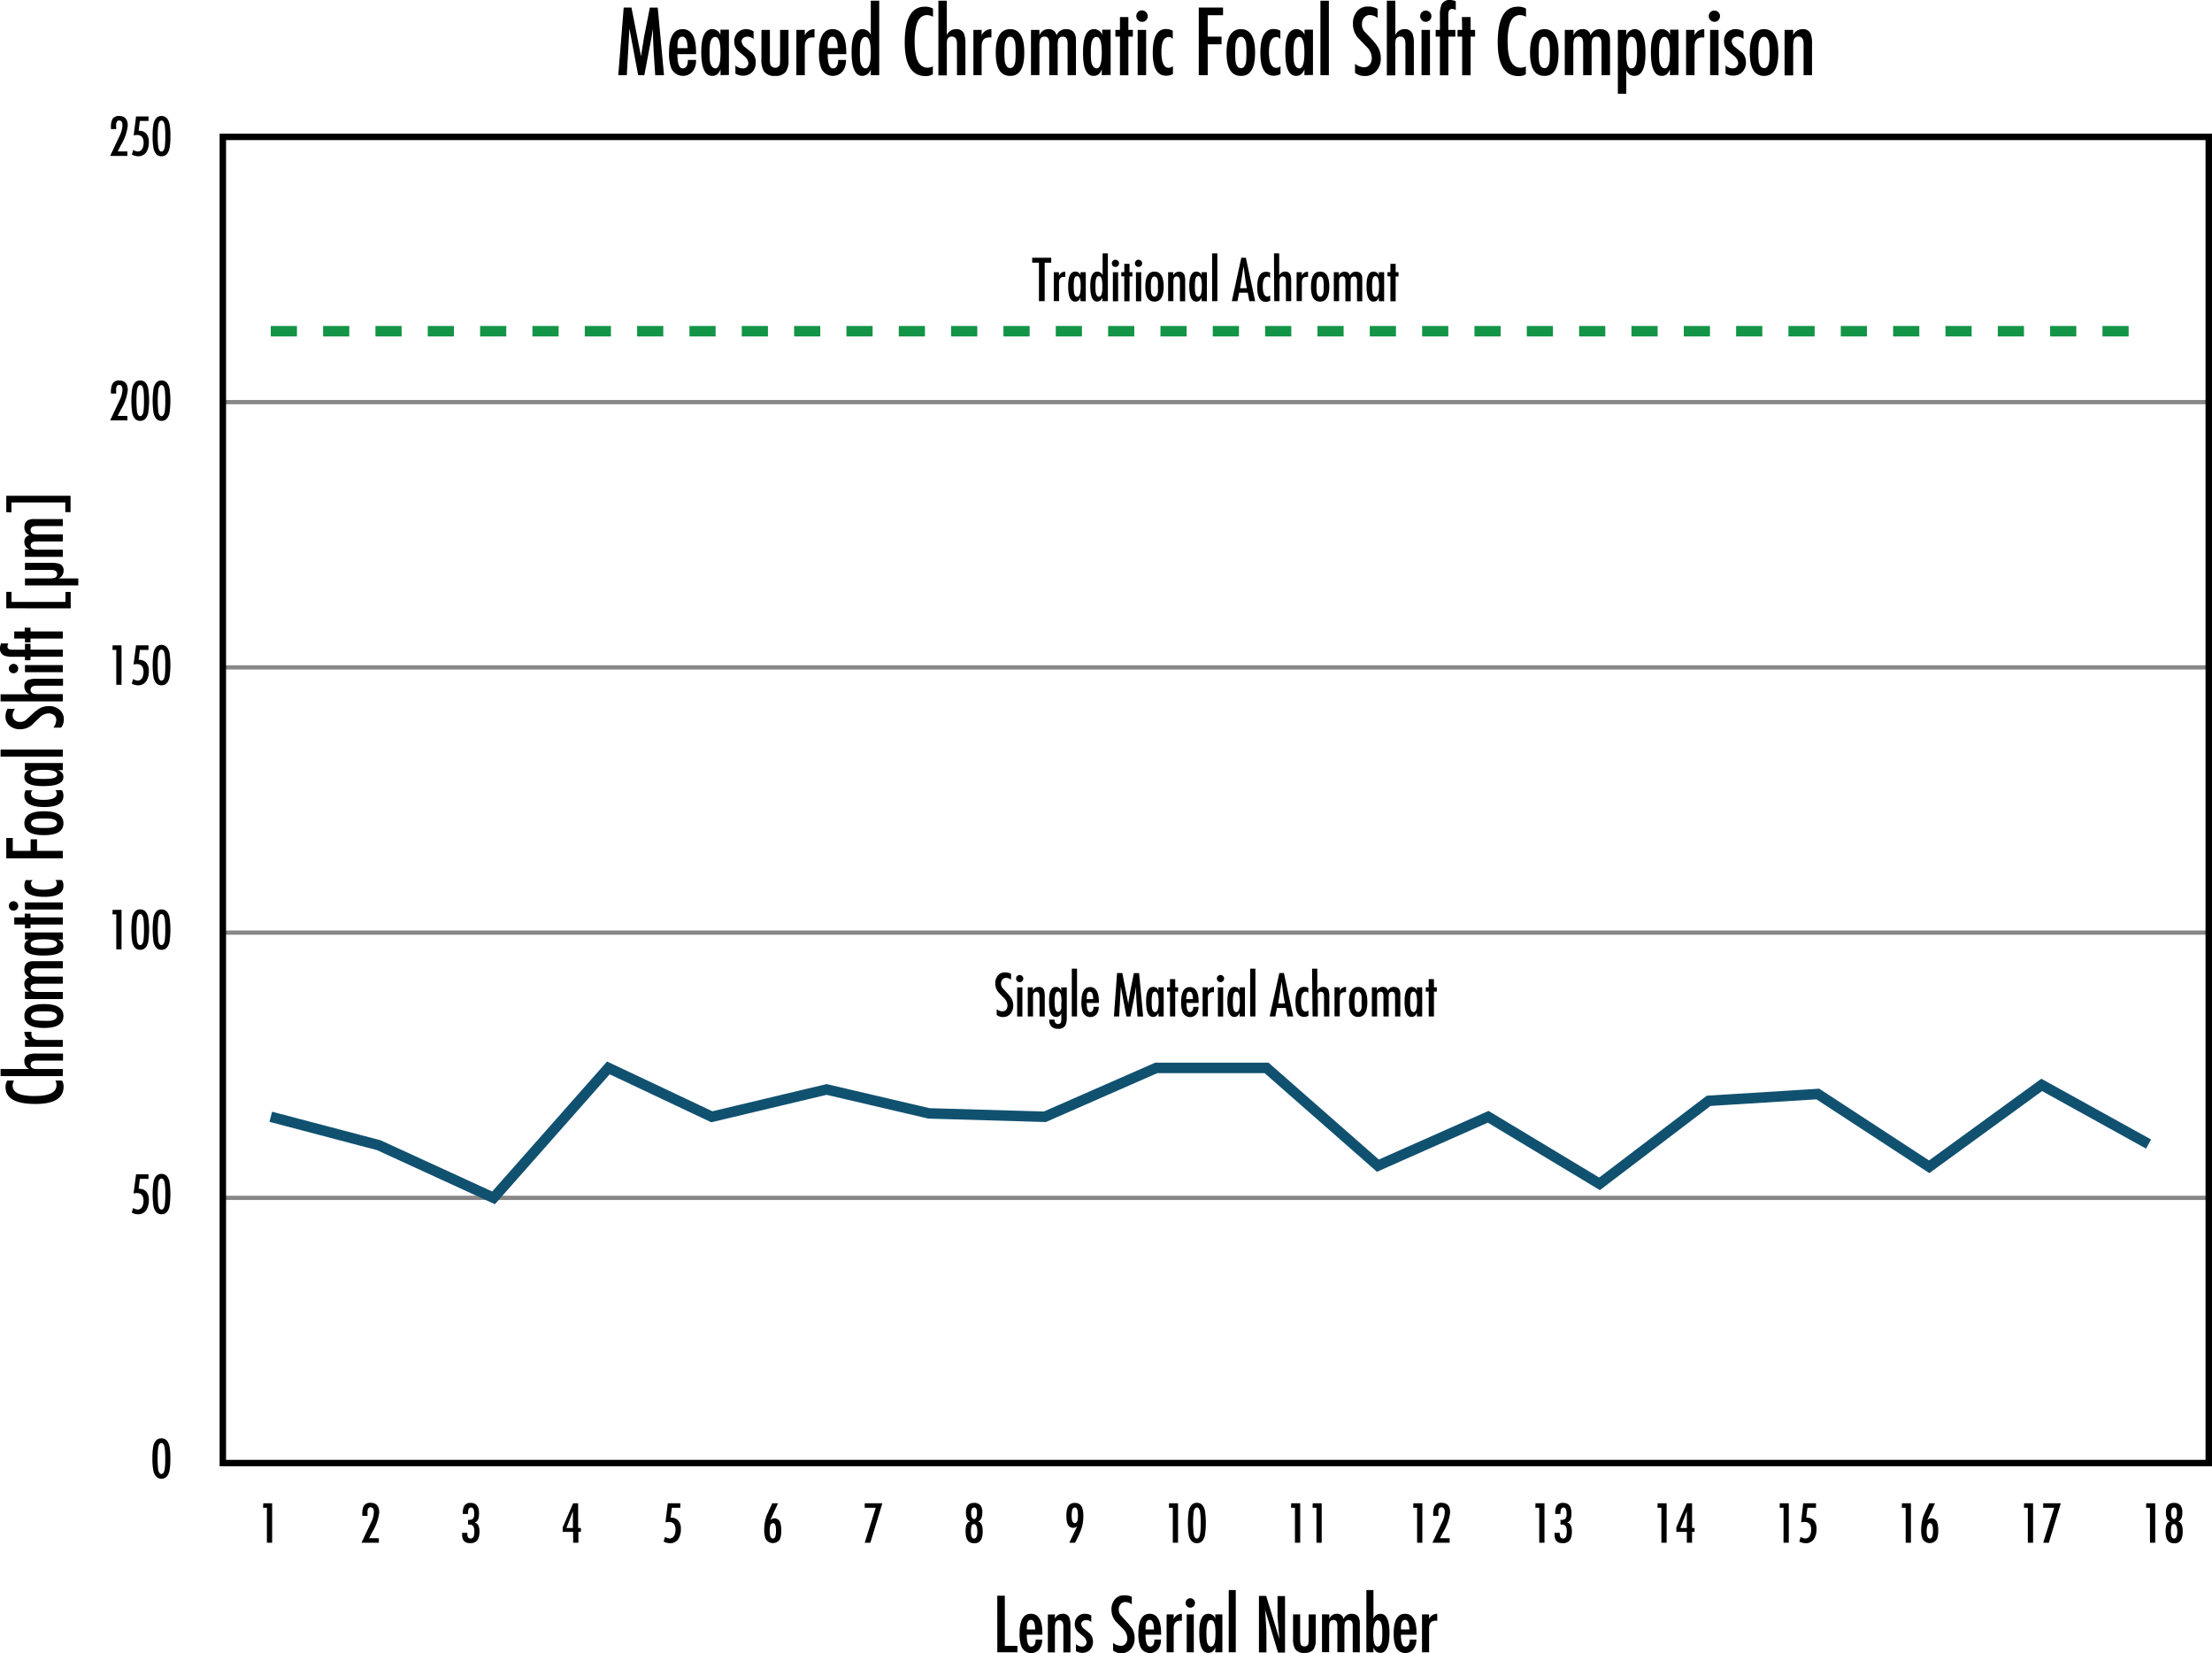 <svg xmlns="http://www.w3.org/2000/svg" viewBox="0 0 422.67 315.82"><defs><style>.cls-1,.cls-2,.cls-3,.cls-4{fill:none;stroke-miterlimit:10;}.cls-1{stroke:#878787;stroke-width:0.81px;}.cls-2{stroke:#115170;}.cls-2,.cls-3{stroke-width:2px;}.cls-3{stroke:#139446;stroke-dasharray:5;}.cls-4{stroke:#000;stroke-width:1.23px;}</style></defs><g id="Layer_2" data-name="Layer 2"><g id="Layer_1-2" data-name="Layer 1"><path d="M190.56,304.88H192v9.57h2.41v1.23h-3.84Z"/><path d="M199.2,312.33h-3c0,1.51.28,2.26.84,2.26s.85-.45.85-1.34h1.24a3,3,0,0,1-.48,1.77,2,2,0,0,1-3.49-.49,6.88,6.88,0,0,1-.34-2.42q0-3.78,2.16-3.78c1.47,0,2.2,1.26,2.2,3.78Zm-3-1h1.6c0-1.22-.27-1.84-.82-1.84-.36,0-.6.24-.71.71A5.61,5.61,0,0,0,196.22,311.37Z"/><path d="M201.57,308.45v.83a1.59,1.59,0,0,1,1.48-.95,1.26,1.26,0,0,1,1.29.77,4.72,4.72,0,0,1,.2,1.61v5h-1.35v-5c0-.76-.26-1.15-.8-1.15a.72.72,0,0,0-.74.59,4.5,4.5,0,0,0-.08,1.05v4.51h-1.34v-7.23Z"/><path d="M208.52,308.65v1.27a1.43,1.43,0,0,0-1-.39,1,1,0,0,0-.64.21.67.67,0,0,0-.28.57,1.32,1.32,0,0,0,.61.94c.64.52,1,.81,1.07.88a2.34,2.34,0,0,1,0,3.07,2,2,0,0,1-1.52.59,2.23,2.23,0,0,1-1.17-.34v-1.32a1.77,1.77,0,0,0,1.11.46.81.81,0,0,0,.91-.92,1.67,1.67,0,0,0-.65-1.06l-1-.83a2.06,2.06,0,0,1-.59-1.47,2,2,0,0,1,.54-1.42,1.86,1.86,0,0,1,1.4-.56A2.33,2.33,0,0,1,208.52,308.65Z"/><path d="M216.27,305.09v1.45a2.07,2.07,0,0,0-1.22-.46,1.15,1.15,0,0,0-.92.4,1.43,1.43,0,0,0-.35,1,1.69,1.69,0,0,0,.4,1.18l1.09,1.18a9.5,9.5,0,0,1,1.12,1.42,3.68,3.68,0,0,1,.41,1.75,3,3,0,0,1-.67,2,2.32,2.32,0,0,1-1.87.84,2.45,2.45,0,0,1-1.57-.51v-1.45a2.45,2.45,0,0,0,1.42.56,1.12,1.12,0,0,0,1-.46,1.71,1.71,0,0,0,.3-1,2.58,2.58,0,0,0-.79-1.74c-.21-.22-.69-.72-1.45-1.49a3.47,3.47,0,0,1-.79-2.19,3,3,0,0,1,.61-1.95,2.19,2.19,0,0,1,1.82-.82A2.94,2.94,0,0,1,216.27,305.09Z"/><path d="M221.89,312.33h-3c0,1.51.28,2.26.85,2.26s.84-.45.84-1.34h1.25a2.92,2.92,0,0,1-.49,1.77,2,2,0,0,1-3.48-.49,6.65,6.65,0,0,1-.34-2.42q0-3.78,2.16-3.78t2.19,3.78Zm-3-1h1.61c0-1.22-.28-1.84-.82-1.84-.36,0-.6.24-.72.71A5.61,5.61,0,0,0,218.91,311.37Z"/><path d="M224.27,308.45v.88a1.67,1.67,0,0,1,1.56-1v1.33h-.23c-.89-.05-1.33.44-1.33,1.47v4.55h-1.35v-7.23Z"/><path d="M227.45,307.16a.87.87,0,0,1-.64-.27.9.9,0,0,1-.26-.64.86.86,0,0,1,.26-.63.9.9,0,0,1,.64-.26.83.83,0,0,1,.62.27.84.84,0,0,1,.27.62.9.9,0,0,1-.26.64A.83.83,0,0,1,227.45,307.16Zm.66,1.29v7.23h-1.35v-7.23Z"/><path d="M232.22,315.68v-.93a2,2,0,0,1-.49.76,1.23,1.23,0,0,1-.85.28c-1.15,0-1.72-1.27-1.72-3.82s.58-3.64,1.76-3.64a1.37,1.37,0,0,1,1.3.92v-.8h1.35v7.23Zm-.8-1.09c.56,0,.84-.84.84-2.53s-.28-2.53-.84-2.53-.7.35-.82,1.05a9.94,9.94,0,0,0-.07,1.48,10.1,10.1,0,0,0,.07,1.49C230.72,314.24,231,314.59,231.42,314.59Z"/><path d="M236.13,303.79v11.89h-1.34V303.79Z"/><path d="M241.69,307.38l.09.71.21,3.62v4h-1.43v-10.8h1.38l2.52,8.21,0,0-.35-4.33v-3.85h1.43v10.8h-1.33l-2.52-8.32Z"/><path d="M247.08,308.45h1.35V313a4.42,4.42,0,0,0,.07,1,.7.7,0,0,0,.76.56.69.69,0,0,0,.74-.51,4.91,4.91,0,0,0,.06-1v-4.59h1.35v4.88a3.08,3.08,0,0,1-.43,1.79,2,2,0,0,1-1.67.67,2,2,0,0,1-1.84-.75,3.86,3.86,0,0,1-.39-2Z"/><path d="M254,308.45v.88a1.51,1.51,0,0,1,1.42-1,1.2,1.2,0,0,1,1.31,1h0a1.57,1.57,0,0,1,1.5-1c1.07,0,1.6.58,1.6,1.75v5.6h-1.35v-5.07c0-.72-.24-1.08-.73-1.08a.74.74,0,0,0-.79.53,5.19,5.19,0,0,0-.07,1v4.6h-1.34v-4.91a2.59,2.59,0,0,0-.1-.83.65.65,0,0,0-.67-.41.72.72,0,0,0-.73.55,4.28,4.28,0,0,0-.08,1v4.6h-1.36v-7.23Z"/><path d="M261.09,315.68V303.79h1.35v5.46a1.41,1.41,0,0,1,1.3-.92c1.18,0,1.76,1.21,1.76,3.64s-.57,3.82-1.72,3.82a1.23,1.23,0,0,1-.85-.28,2,2,0,0,1-.49-.76v.93Zm2.15-1.09c.43,0,.7-.35.82-1a10.28,10.28,0,0,0,.07-1.49,9.94,9.94,0,0,0-.07-1.48c-.12-.7-.39-1.05-.82-1.05s-.84.85-.84,2.53S262.68,314.59,263.24,314.59Z"/><path d="M270.69,312.33h-3c0,1.51.28,2.26.85,2.26s.84-.45.84-1.34h1.25a2.92,2.92,0,0,1-.49,1.77,2,2,0,0,1-3.48-.49,6.62,6.62,0,0,1-.35-2.42c0-2.52.73-3.78,2.17-3.78s2.19,1.26,2.19,3.78Zm-3-1h1.61c0-1.22-.28-1.84-.82-1.84-.36,0-.6.24-.72.71A5.61,5.61,0,0,0,267.71,311.37Z"/><path d="M273.07,308.45v.88a1.67,1.67,0,0,1,1.56-1v1.33h-.23c-.89-.05-1.33.44-1.33,1.47v4.55h-1.35v-7.23Z"/><path d="M1.38,206.46h1.3a2.16,2.16,0,0,0-.27.92c0,.87.54,1.45,1.63,1.76a10.38,10.38,0,0,0,2.64.26c2.75,0,4.12-.7,4.12-2.08a1.82,1.82,0,0,0-.21-.86h1.26a2.14,2.14,0,0,1,.3,1.15c0,2.2-1.79,3.31-5.37,3.31q-5.71,0-5.72-3.21A2.45,2.45,0,0,1,1.38,206.46Z"/><path d="M.11,205.6v-1.35H5.6a1.57,1.57,0,0,1-.94-1.47,1.24,1.24,0,0,1,.77-1.29,4.45,4.45,0,0,1,1.61-.2h5v1.34H7c-.77,0-1.15.27-1.15.81a.72.72,0,0,0,.59.74,4.64,4.64,0,0,0,1,.07H12v1.35Z"/><path d="M4.77,198.69h.89a1.65,1.65,0,0,1-1-1.56H6v.23c-.06.89.43,1.33,1.47,1.33H12V200H4.77Z"/><path d="M12.12,194.12c0,1.52-1.24,2.28-3.71,2.28s-3.75-.76-3.75-2.28,1.25-2.28,3.75-2.28S12.12,192.6,12.12,194.12Zm-1.23,0q0-.66-1.05-.84a10.25,10.25,0,0,0-1.43-.06,11,11,0,0,0-1.48.06c-.69.12-1,.4-1,.84s.35.71,1,.83a9.56,9.56,0,0,0,1.48.08A9,9,0,0,0,9.84,195C10.54,194.83,10.89,194.55,10.89,194.12Z"/><path d="M4.77,189.47h.89a1.51,1.51,0,0,1-1-1.43,1.2,1.2,0,0,1,1-1.31v0a1.54,1.54,0,0,1-1-1.5q0-1.59,1.74-1.59H12V185H6.93c-.71,0-1.07.25-1.07.73a.73.73,0,0,0,.53.79,4.37,4.37,0,0,0,1,.07H12v1.35H7.09a2.33,2.33,0,0,0-.83.1.64.64,0,0,0-.4.67.69.69,0,0,0,.54.72,3.8,3.8,0,0,0,1,.09H12v1.36H4.77Z"/><path d="M12,179.49h-.93a1.94,1.94,0,0,1,.75.5,1.17,1.17,0,0,1,.29.85c0,1.15-1.27,1.72-3.82,1.72S4.66,182,4.66,180.8a1.38,1.38,0,0,1,.91-1.31h-.8v-1.34H12Zm-1.09.81c0-.57-.85-.85-2.54-.85s-2.52.28-2.52.85.35.7,1,.81a9.7,9.7,0,0,0,1.47.07,10,10,0,0,0,1.49-.07Q10.92,180.95,10.92,180.3Z"/><path d="M2.72,176.63v-1.35h2v-.71H5.83v.71H12v1.35H5.83v.73H4.77v-.73Z"/><path d="M3.48,173.08a.9.9,0,0,1-.9.9.83.83,0,0,1-.63-.27.88.88,0,0,1-.26-.63.86.86,0,0,1,.27-.63.85.85,0,0,1,.62-.26.89.89,0,0,1,.9.89Zm1.29-.66H12v1.34H4.77Z"/><path d="M4.9,168.16H6.26v0a.71.71,0,0,0-.34.63c0,.79.8,1.19,2.4,1.19s2.54-.39,2.54-1.16a1.21,1.21,0,0,0-.27-.69h1.24a2,2,0,0,1,.29,1.09c0,1.42-1.22,2.13-3.67,2.13s-3.79-.71-3.79-2.14A2.47,2.47,0,0,1,4.9,168.16Z"/><path d="M1.2,164v-3.89H2.44v2.45H5.85v-2.2H7.08v2.2H12V164Z"/><path d="M12.12,157.29c0,1.52-1.24,2.27-3.71,2.27s-3.75-.75-3.75-2.27S5.91,155,8.41,155,12.12,155.77,12.12,157.29Zm-1.23,0c0-.44-.35-.72-1.05-.85a10.25,10.25,0,0,0-1.43-.06,11,11,0,0,0-1.48.06c-.69.13-1,.41-1,.85s.35.7,1,.83a9.94,9.94,0,0,0,1.48.07,9.33,9.33,0,0,0,1.43-.07C10.54,158,10.89,157.72,10.89,157.29Z"/><path d="M4.9,151H6.26v0a.71.71,0,0,0-.34.63c0,.79.8,1.19,2.4,1.19s2.54-.39,2.54-1.16a1.21,1.21,0,0,0-.27-.69h1.24a2,2,0,0,1,.29,1.09c0,1.42-1.22,2.13-3.67,2.13s-3.79-.72-3.79-2.15A2.43,2.43,0,0,1,4.9,151Z"/><path d="M12,147.13h-.93a1.94,1.94,0,0,1,.75.49,1.19,1.19,0,0,1,.29.85c0,1.15-1.27,1.72-3.82,1.72s-3.64-.58-3.64-1.76a1.36,1.36,0,0,1,.91-1.3h-.8v-1.35H12Zm-1.09.8c0-.56-.85-.85-2.54-.85s-2.52.29-2.52.85.35.7,1,.82a11.28,11.28,0,0,0,1.47.07,11.66,11.66,0,0,0,1.49-.07C10.57,148.63,10.92,148.36,10.92,147.93Z"/><path d="M.11,143.22H12v1.34H.11Z"/><path d="M1.42,135.44H2.87a2.07,2.07,0,0,0-.46,1.22,1.15,1.15,0,0,0,.4.92,1.43,1.43,0,0,0,1,.35,1.66,1.66,0,0,0,1.17-.4l1.19-1.09a8.25,8.25,0,0,1,1.42-1.11,3.57,3.57,0,0,1,1.75-.42,2.94,2.94,0,0,1,2,.67,2.29,2.29,0,0,1,.85,1.87,2.4,2.4,0,0,1-.52,1.57H10.19a2.45,2.45,0,0,0,.56-1.42,1.15,1.15,0,0,0-.46-1,1.72,1.72,0,0,0-1-.3,2.56,2.56,0,0,0-1.73.79c-.22.21-.72.69-1.49,1.45a3.47,3.47,0,0,1-2.19.79,2.94,2.94,0,0,1-1.95-.61A2.16,2.16,0,0,1,1.06,137,3,3,0,0,1,1.42,135.44Z"/><path d="M.11,134v-1.35H5.6a1.56,1.56,0,0,1-.94-1.47,1.24,1.24,0,0,1,.77-1.29,4.45,4.45,0,0,1,1.61-.2h5V131H7c-.77,0-1.15.27-1.15.81a.72.72,0,0,0,.59.74,4.64,4.64,0,0,0,1,.07H12V134Z"/><path d="M3.48,127.73a.89.89,0,0,1-.9.9.86.86,0,0,1-.63-.26.9.9,0,0,1-.26-.64.83.83,0,0,1,.27-.62.83.83,0,0,1,.62-.27.9.9,0,0,1,.64.26A.86.86,0,0,1,3.48,127.73Zm1.29-.66H12v1.35H4.77Z"/><path d="M4.77,126.15v-.67H2.44a4.25,4.25,0,0,1-1.68-.24A1.39,1.39,0,0,1,0,123.85a2.42,2.42,0,0,1,.2-.91H1.6a1.26,1.26,0,0,0-.17.56.54.54,0,0,0,.4.57,3.08,3.08,0,0,0,.76.06H4.77V123H5.83v1.12H12v1.35H5.83v.67Z"/><path d="M2.72,122v-1.35h2v-.72H5.83v.72H12V122H5.83v.73H4.77V122Z"/><path d="M1.2,116.22v-3.14h1V115H12.51v-1.91h1v3.14Z"/><path d="M4.77,108.89v-1.35h5a4.72,4.72,0,0,1,1.61.2,1.26,1.26,0,0,1,.77,1.29,1.58,1.58,0,0,1-.94,1.48h3.75v1.34H4.77v-1.34H9.28a4.5,4.5,0,0,0,1.05-.08.72.72,0,0,0,.59-.74c0-.54-.38-.8-1.15-.8Z"/><path d="M4.77,105h.89a1.5,1.5,0,0,1-1-1.43,1.2,1.2,0,0,1,1-1.31v0a1.53,1.53,0,0,1-1-1.49c0-1.07.58-1.6,1.74-1.6H12v1.34H6.93c-.71,0-1.07.25-1.07.74a.73.73,0,0,0,.53.78,4.37,4.37,0,0,0,1,.07H12v1.35H7.09a2.33,2.33,0,0,0-.83.1.64.64,0,0,0-.4.67.69.69,0,0,0,.54.72,3.8,3.8,0,0,0,1,.09H12v1.36H4.77Z"/><path d="M1.2,97.85V94.72H13.48v3.13h-1V96H2.18v1.9Z"/><path d="M119.18,1.44h1.48l1.83,9.33h0l.07-.52.5-3.11,1.11-5.69h1.51l1.2,12.92h-1.68l-.31-4.81-.11-2.4V5.45h0l-.32,1.85-1.34,7.06h-1.18l-1.67-8.91h0l-.5,8.91h-1.63Z"/><path d="M133,10.35h-3.56c0,1.81.34,2.71,1,2.71s1-.54,1-1.61H133a3.5,3.5,0,0,1-.58,2.12,2.44,2.44,0,0,1-4.17-.58,8.08,8.08,0,0,1-.41-2.9c0-3,.87-4.52,2.59-4.52S133,7.08,133,10.09ZM129.46,9.2h1.92c0-1.46-.33-2.19-1-2.19-.43,0-.72.28-.86.84A7.74,7.74,0,0,0,129.46,9.2Z"/><path d="M137.68,14.36V13.25a2.55,2.55,0,0,1-.58.91,1.53,1.53,0,0,1-1,.34C134.7,14.5,134,13,134,9.92q0-4.35,2.11-4.35a1.64,1.64,0,0,1,1.55,1.1v-1h1.62v8.65Zm-1-1.3q1,0,1-3c0-2-.34-3-1-3-.51,0-.84.42-1,1.25a11.57,11.57,0,0,0-.09,1.77,11.72,11.72,0,0,0,.09,1.78C135.88,12.64,136.21,13.06,136.72,13.06Z"/><path d="M144,6V7.47a1.72,1.72,0,0,0-1.2-.46,1.21,1.21,0,0,0-.77.25.78.78,0,0,0-.32.67,1.6,1.6,0,0,0,.72,1.14c.77.61,1.2,1,1.28,1a2.6,2.6,0,0,1,.7,1.82,2.65,2.65,0,0,1-.66,1.86,2.41,2.41,0,0,1-1.82.71,2.76,2.76,0,0,1-1.41-.41V12.51a2.16,2.16,0,0,0,1.34.55A1,1,0,0,0,143,12a2,2,0,0,0-.77-1.27L141,9.7a2.5,2.5,0,0,1-.7-1.77,2.33,2.33,0,0,1,.65-1.69,2.18,2.18,0,0,1,1.67-.67A2.8,2.8,0,0,1,144,6Z"/><path d="M145.5,5.71h1.61v5.41a5.31,5.31,0,0,0,.09,1.24,1,1,0,0,0,1.8.05,6.87,6.87,0,0,0,.06-1.2V5.71h1.61v5.84a3.65,3.65,0,0,1-.51,2.14,2.31,2.31,0,0,1-2,.81,2.43,2.43,0,0,1-2.21-.91,4.57,4.57,0,0,1-.46-2.38Z"/><path d="M153.78,5.71V6.77a2,2,0,0,1,1.86-1.2V7.16h-.27c-1.06-.07-1.59.52-1.59,1.76v5.44h-1.61V5.71Z"/><path d="M161.73,10.35h-3.57c0,1.81.34,2.71,1,2.71s1-.54,1-1.61h1.49a3.51,3.51,0,0,1-.59,2.12,2.43,2.43,0,0,1-4.16-.58,8.08,8.08,0,0,1-.41-2.9q0-4.51,2.59-4.52c1.74,0,2.62,1.51,2.62,4.52ZM158.16,9.2h1.92c0-1.46-.32-2.19-1-2.19-.44,0-.72.28-.86.84A6.6,6.6,0,0,0,158.16,9.2Z"/><path d="M166.39,14.36V13.25a1.76,1.76,0,0,1-1.61,1.25q-2.06,0-2.06-4.58,0-4.35,2.11-4.35a1.72,1.72,0,0,1,1.56,1.1V.14H168V14.36Zm-1-1.3c.67,0,1-1,1-3s-.34-3-1-3c-.51,0-.84.42-1,1.25a12,12,0,0,0-.08,1.77,12.12,12.12,0,0,0,.08,1.78C164.59,12.64,164.92,13.06,165.43,13.06Z"/><path d="M178.28,1.65V3.21a2.53,2.53,0,0,0-1.1-.33c-1,0-1.74.65-2.1,2A12.17,12.17,0,0,0,174.77,8q0,4.93,2.48,4.93a2.15,2.15,0,0,0,1-.25v1.5a2.54,2.54,0,0,1-1.37.36q-4,0-4-6.42,0-6.84,3.84-6.84A2.83,2.83,0,0,1,178.28,1.65Z"/><path d="M179.31.14h1.61V6.7a1.89,1.89,0,0,1,1.77-1.13,1.5,1.5,0,0,1,1.54.93,5.43,5.43,0,0,1,.24,1.92v5.94h-1.61v-6c0-.91-.32-1.37-1-1.37a.85.85,0,0,0-.89.7A5.48,5.48,0,0,0,180.92,9v5.4h-1.61Z"/><path d="M187.57,5.71V6.77a2,2,0,0,1,1.87-1.2V7.16h-.28c-1.06-.07-1.59.52-1.59,1.76v5.44H186V5.71Z"/><path d="M193,14.5q-2.73,0-2.73-4.44T193,5.57q2.72,0,2.72,4.49T193,14.5ZM193,13c.52,0,.86-.41,1-1.25a13.86,13.86,0,0,0,.07-1.71,14.87,14.87,0,0,0-.07-1.77c-.15-.83-.49-1.25-1-1.25s-.85.42-1,1.25a12,12,0,0,0-.08,1.77,11.36,11.36,0,0,0,.08,1.71C192.19,12.61,192.52,13,193,13Z"/><path d="M198.61,5.71V6.77a1.79,1.79,0,0,1,1.7-1.2,1.44,1.44,0,0,1,1.57,1.2h0a1.86,1.86,0,0,1,1.79-1.2c1.28,0,1.92.7,1.92,2.09v6.7H204V8.29c0-.85-.29-1.28-.87-1.28a.86.86,0,0,0-.94.63,5.16,5.16,0,0,0-.09,1.22v5.5h-1.61V8.48a2.83,2.83,0,0,0-.12-1,.76.76,0,0,0-.8-.48.83.83,0,0,0-.86.65,4.64,4.64,0,0,0-.1,1.2v5.5H197V5.71Z"/><path d="M210.53,14.36V13.25a2.55,2.55,0,0,1-.58.91,1.54,1.54,0,0,1-1,.34q-2.05,0-2-4.58,0-4.35,2.11-4.35a1.64,1.64,0,0,1,1.55,1.1v-1h1.61v8.65Zm-1-1.3c.68,0,1-1,1-3s-.33-3-1-3c-.51,0-.84.42-1,1.25a11.57,11.57,0,0,0-.09,1.77,11.72,11.72,0,0,0,.09,1.78C208.73,12.64,209.06,13.06,209.57,13.06Z"/><path d="M214,3.26h1.61V5.71h.86V7h-.86v7.38H214V7h-.87V5.71H214Z"/><path d="M218.21,4.17a1,1,0,0,1-.76-.32,1.06,1.06,0,0,1-.32-.77A1.07,1.07,0,0,1,219,2.34a1,1,0,0,1,.31.74,1,1,0,0,1-.31.77A1,1,0,0,1,218.21,4.17ZM219,5.71v8.65h-1.61V5.71Z"/><path d="M224.09,5.86V7.49h0a.84.84,0,0,0-.75-.41c-1,0-1.42,1-1.42,2.88s.46,3,1.39,3a1.47,1.47,0,0,0,.82-.32v1.49a2.6,2.6,0,0,1-1.3.34q-2.56,0-2.56-4.39,0-4.54,2.57-4.54A3,3,0,0,1,224.09,5.86Z"/><path d="M229.06,1.44h4.64V2.91h-2.93V7h2.64V8.47h-2.64v5.89h-1.71Z"/><path d="M237.1,14.5q-2.73,0-2.73-4.44t2.73-4.49q2.72,0,2.72,4.49T237.1,14.5Zm0-1.48c.52,0,.86-.41,1-1.25a13.86,13.86,0,0,0,.07-1.71,14.87,14.87,0,0,0-.07-1.77c-.15-.83-.49-1.25-1-1.25s-.85.42-1,1.25a12,12,0,0,0-.08,1.77,11.36,11.36,0,0,0,.08,1.71C236.25,12.61,236.58,13,237.1,13Z"/><path d="M244.65,5.86V7.49h0a.85.85,0,0,0-.76-.41c-.94,0-1.42,1-1.42,2.88s.46,3,1.39,3a1.45,1.45,0,0,0,.82-.32v1.49a2.6,2.6,0,0,1-1.3.34q-2.55,0-2.55-4.39c0-3,.85-4.54,2.57-4.54A3,3,0,0,1,244.65,5.86Z"/><path d="M249.25,14.36V13.25a2.55,2.55,0,0,1-.59.91,1.53,1.53,0,0,1-1,.34c-1.38,0-2.06-1.53-2.06-4.58q0-4.35,2.11-4.35a1.66,1.66,0,0,1,1.56,1.1v-1h1.61v8.65Zm-1-1.3c.67,0,1-1,1-3s-.34-3-1-3c-.52,0-.84.42-1,1.25a11.57,11.57,0,0,0-.09,1.77,11.72,11.72,0,0,0,.09,1.78C247.45,12.64,247.77,13.06,248.29,13.06Z"/><path d="M253.92.14V14.36h-1.61V.14Z"/><path d="M263.23,1.7l0,1.73a2.46,2.46,0,0,0-1.45-.55,1.4,1.4,0,0,0-1.11.48,1.72,1.72,0,0,0-.42,1.18A2,2,0,0,0,260.71,6L262,7.37a9.63,9.63,0,0,1,1.34,1.7,4.28,4.28,0,0,1,.5,2.09,3.54,3.54,0,0,1-.81,2.36,2.73,2.73,0,0,1-2.23,1,2.91,2.91,0,0,1-1.88-.61V12.18a2.88,2.88,0,0,0,1.69.67,1.33,1.33,0,0,0,1.15-.55,2,2,0,0,0,.36-1.25A3,3,0,0,0,261.19,9L259.46,7.2a4.09,4.09,0,0,1-.94-2.62,3.58,3.58,0,0,1,.72-2.33,2.58,2.58,0,0,1,2.17-1A3.53,3.53,0,0,1,263.23,1.7Z"/><path d="M265,.14h1.62V6.7a1.89,1.89,0,0,1,1.76-1.13,1.5,1.5,0,0,1,1.54.93,5.43,5.43,0,0,1,.24,1.92v5.94h-1.61v-6c0-.91-.32-1.37-1-1.37a.86.86,0,0,0-.89.7A5.68,5.68,0,0,0,266.61,9v5.4H265Z"/><path d="M272.45,4.17a1,1,0,0,1-.76-.32,1,1,0,0,1-.32-.77,1,1,0,0,1,.32-.75,1.05,1.05,0,0,1,1.5,0,1,1,0,0,1,.32.74,1,1,0,0,1-.31.77A1,1,0,0,1,272.45,4.17Zm.79,1.54v8.65h-1.61V5.71Z"/><path d="M274.33,5.71h.81V2.91a5.1,5.1,0,0,1,.29-2A1.66,1.66,0,0,1,277.09,0a2.75,2.75,0,0,1,1.08.24V1.92a1.4,1.4,0,0,0-.67-.21.65.65,0,0,0-.68.48,3.6,3.6,0,0,0-.07.91V5.71h1.34V7h-1.34v7.38h-1.61V7h-.81Z"/><path d="M279.34,3.26H281V5.71h.86V7H281v7.38h-1.61V7h-.88V5.71h.88Z"/><path d="M291.59,1.65V3.21a2.53,2.53,0,0,0-1.1-.33q-1.56,0-2.1,2A12.17,12.17,0,0,0,288.08,8q0,4.93,2.48,4.93a2.15,2.15,0,0,0,1-.25v1.5a2.54,2.54,0,0,1-1.37.36q-4,0-4-6.42,0-6.84,3.84-6.84A2.83,2.83,0,0,1,291.59,1.65Z"/><path d="M295.09,14.5q-2.73,0-2.73-4.44t2.73-4.49q2.71,0,2.72,4.49T295.09,14.5Zm0-1.48c.52,0,.86-.41,1-1.25a13.86,13.86,0,0,0,.07-1.71,14.87,14.87,0,0,0-.07-1.77c-.15-.83-.49-1.25-1-1.25s-.85.42-1,1.25a13.69,13.69,0,0,0-.08,1.77,12.92,12.92,0,0,0,.08,1.71C294.24,12.61,294.57,13,295.09,13Z"/><path d="M300.66,5.71V6.77a1.79,1.79,0,0,1,1.7-1.2,1.44,1.44,0,0,1,1.57,1.2h0a1.86,1.86,0,0,1,1.79-1.2c1.28,0,1.92.7,1.92,2.09v6.7h-1.62V8.29c0-.85-.29-1.28-.87-1.28a.86.86,0,0,0-.94.63,5.16,5.16,0,0,0-.09,1.22v5.5h-1.61V8.48a2.83,2.83,0,0,0-.12-1,.76.76,0,0,0-.8-.48.83.83,0,0,0-.86.65,4.64,4.64,0,0,0-.1,1.2v5.5H299V5.71Z"/><path d="M310.75,5.71V6.82a1.74,1.74,0,0,1,1.61-1.25q2.06,0,2.06,4.56c0,2.91-.71,4.37-2.11,4.37a1.65,1.65,0,0,1-1.56-1.12v4.53h-1.61V5.71Zm1,7.35c.44,0,.75-.33.91-1a9.66,9.66,0,0,0,.15-2,14,14,0,0,0-.08-1.78c-.14-.83-.47-1.25-1-1.25-.68,0-1,1-1,3S311,13.06,311.71,13.06Z"/><path d="M319.1,14.36V13.25a2.69,2.69,0,0,1-.59.91,1.53,1.53,0,0,1-1,.34c-1.38,0-2.06-1.53-2.06-4.58q0-4.35,2.11-4.35a1.66,1.66,0,0,1,1.56,1.1v-1h1.61v8.65Zm-1-1.3c.67,0,1-1,1-3s-.34-3-1-3c-.52,0-.84.42-1,1.25a11.57,11.57,0,0,0-.09,1.77,11.72,11.72,0,0,0,.09,1.78C317.3,12.64,317.62,13.06,318.14,13.06Z"/><path d="M323.79,5.71V6.77a2,2,0,0,1,1.87-1.2V7.16h-.28c-1.06-.07-1.59.52-1.59,1.76v5.44h-1.61V5.71Z"/><path d="M327.59,4.17a1.09,1.09,0,0,1-1.08-1.09,1,1,0,0,1,.32-.75,1,1,0,0,1,.76-.31,1,1,0,0,1,.75.32,1,1,0,0,1,.32.74,1.09,1.09,0,0,1-.31.77A1,1,0,0,1,327.59,4.17Zm.79,1.54v8.65h-1.61V5.71Z"/><path d="M333.15,6V7.47A1.75,1.75,0,0,0,332,7a1.19,1.19,0,0,0-.77.25.79.79,0,0,0-.33.67,1.6,1.6,0,0,0,.72,1.14c.78.61,1.21,1,1.29,1a2.64,2.64,0,0,1,.7,1.82,2.61,2.61,0,0,1-.67,1.86,2.39,2.39,0,0,1-1.82.71,2.7,2.7,0,0,1-1.4-.41V12.51a2.11,2.11,0,0,0,1.33.55,1,1,0,0,0,1.08-1.1,1.93,1.93,0,0,0-.77-1.27l-1.23-1a2.46,2.46,0,0,1-.7-1.77A2.32,2.32,0,0,1,330,6.24a2.19,2.19,0,0,1,1.67-.67A2.84,2.84,0,0,1,333.15,6Z"/><path d="M337.07,14.5c-1.82,0-2.72-1.48-2.72-4.44s.9-4.49,2.72-4.49,2.73,1.5,2.73,4.49S338.89,14.5,337.07,14.5Zm0-1.48c.53,0,.86-.41,1-1.25a12,12,0,0,0,.07-1.71,12.9,12.9,0,0,0-.07-1.77c-.15-.83-.48-1.25-1-1.25s-.84.42-1,1.25a11.66,11.66,0,0,0-.09,1.77,11,11,0,0,0,.09,1.71C336.23,12.61,336.56,13,337.07,13Z"/><path d="M342.64,5.71v1a1.89,1.89,0,0,1,1.77-1.13A1.5,1.5,0,0,1,346,6.5a5.43,5.43,0,0,1,.24,1.92v5.94h-1.61v-6c0-.91-.32-1.37-1-1.37a.85.85,0,0,0-.89.7A5.48,5.48,0,0,0,342.64,9v5.4H341V5.71Z"/><path d="M197.23,49.24h3.64v.95h-1.25v7.35h-1.1V50.19h-1.29Z"/><path d="M202.34,52v.68a1.28,1.28,0,0,1,1.2-.77v1h-.18c-.68-.05-1,.33-1,1.13v3.49h-1V52Z"/><path d="M206.46,57.54v-.72a1.58,1.58,0,0,1-.37.59,1,1,0,0,1-.66.21c-.88,0-1.32-1-1.32-2.93s.45-2.8,1.36-2.8a1,1,0,0,1,1,.71V52h1v5.56Zm-.61-.84c.43,0,.65-.65.65-2s-.22-1.93-.65-1.93-.54.27-.63.8a9.13,9.13,0,0,0-.05,1.13,9.4,9.4,0,0,0,.05,1.15C205.31,56.43,205.52,56.7,205.85,56.7Z"/><path d="M210.65,57.54v-.72a1.13,1.13,0,0,1-1,.8c-.88,0-1.32-1-1.32-2.93s.45-2.8,1.36-2.8a1.1,1.1,0,0,1,1,.71V48.41h1v9.13ZM210,56.7c.43,0,.65-.65.65-2s-.22-1.93-.65-1.93-.54.27-.63.8a9.13,9.13,0,0,0-.05,1.13,9.4,9.4,0,0,0,.05,1.15C209.49,56.43,209.7,56.7,210,56.7Z"/><path d="M213.14,51a.68.68,0,0,1-.69-.69.68.68,0,0,1,.69-.68.63.63,0,0,1,.48.2.65.65,0,0,1,.2.48.69.69,0,0,1-.19.49A.7.7,0,0,1,213.14,51Zm.51,1v5.56h-1V52Z"/><path d="M214.83,50.41h1V52h.55v.82h-.55v4.74h-1V52.8h-.57V52h.57Z"/><path d="M217.55,51a.68.68,0,0,1-.69-.69.68.68,0,0,1,.69-.68.62.62,0,0,1,.48.2.66.66,0,0,1,.21.48.7.7,0,0,1-.2.49A.68.68,0,0,1,217.55,51Zm.51,1v5.56h-1V52Z"/><path d="M220.6,57.62c-1.17,0-1.75-.94-1.75-2.84s.58-2.89,1.75-2.89,1.75,1,1.75,2.89S221.77,57.62,220.6,57.62Zm0-.94c.34,0,.55-.27.65-.8a8.52,8.52,0,0,0,0-1.1,9,9,0,0,0,0-1.14c-.1-.53-.31-.8-.65-.8s-.54.27-.64.8a7.62,7.62,0,0,0-.05,1.14,7.24,7.24,0,0,0,.05,1.1C220.06,56.41,220.27,56.68,220.6,56.68Z"/><path d="M224.17,52v.64a1.23,1.23,0,0,1,1.14-.73,1,1,0,0,1,1,.6,3.61,3.61,0,0,1,.15,1.23v3.82h-1V53.7c0-.59-.21-.88-.62-.88a.56.56,0,0,0-.57.45,3.36,3.36,0,0,0-.06.8v3.47h-1V52Z"/><path d="M229.61,57.54v-.72a1.71,1.71,0,0,1-.38.59,1,1,0,0,1-.65.21c-.88,0-1.33-1-1.33-2.93s.46-2.8,1.36-2.8a1.07,1.07,0,0,1,1,.71V52h1v5.56ZM229,56.7c.43,0,.65-.65.65-2s-.22-1.93-.65-1.93-.54.27-.62.8a7.09,7.09,0,0,0-.06,1.13,7.31,7.31,0,0,0,.06,1.15C228.45,56.43,228.66,56.7,229,56.7Z"/><path d="M232.61,48.41v9.13h-1V48.41Z"/><path d="M237.19,49.24h.87l1.78,8.3h-1.11l-.31-1.62h-1.65l-.31,1.62h-1.08Zm1.06,5.82-.22-1.2-.41-3h0l-.66,4.21Z"/><path d="M242.69,52.08v1.05h0a.56.56,0,0,0-.49-.27c-.61,0-.91.62-.91,1.85s.3,1.95.89,1.95a.92.92,0,0,0,.53-.21v1a1.69,1.69,0,0,1-.84.21c-1.09,0-1.64-.93-1.64-2.81s.55-2.92,1.65-2.92A1.94,1.94,0,0,1,242.69,52.08Z"/><path d="M243.43,48.41h1v4.21a1.22,1.22,0,0,1,1.13-.73,1,1,0,0,1,1,.6,3.56,3.56,0,0,1,.16,1.23v3.82h-1V53.7c0-.59-.2-.88-.61-.88a.56.56,0,0,0-.58.45,4.3,4.3,0,0,0-.05.8v3.47h-1Z"/><path d="M248.74,52v.68a1.28,1.28,0,0,1,1.2-.77v1h-.18c-.68-.05-1,.33-1,1.13v3.49h-1V52Z"/><path d="M252.25,57.62c-1.17,0-1.75-.94-1.75-2.84s.58-2.89,1.75-2.89,1.75,1,1.75,2.89S253.41,57.62,252.25,57.62Zm0-.94c.33,0,.55-.27.64-.8a7.89,7.89,0,0,0,.05-1.1,8.3,8.3,0,0,0-.05-1.14c-.09-.53-.31-.8-.64-.8s-.55.27-.64.8a7.24,7.24,0,0,0-.06,1.14,6.9,6.9,0,0,0,.06,1.1C251.7,56.41,251.92,56.68,252.25,56.68Z"/><path d="M255.82,52v.68a1.16,1.16,0,0,1,1.1-.77.92.92,0,0,1,1,.77h0a1.2,1.2,0,0,1,1.15-.77q1.23,0,1.23,1.35v4.3h-1v-3.9c0-.55-.19-.82-.57-.82a.55.55,0,0,0-.6.41,3.29,3.29,0,0,0-.05.78v3.53h-1V53.76a1.86,1.86,0,0,0-.07-.63.5.5,0,0,0-.52-.31.53.53,0,0,0-.55.42,2.66,2.66,0,0,0-.07.77v3.53h-1V52Z"/><path d="M263.48,57.54v-.72a1.71,1.71,0,0,1-.38.59,1,1,0,0,1-.66.21c-.88,0-1.32-1-1.32-2.93s.45-2.8,1.36-2.8a1.07,1.07,0,0,1,1,.71V52h1v5.56Zm-.62-.84c.43,0,.65-.65.65-2s-.22-1.93-.65-1.93-.54.27-.63.8a9.13,9.13,0,0,0-.05,1.13,9.4,9.4,0,0,0,.05,1.15C262.32,56.43,262.53,56.7,262.86,56.7Z"/><path d="M265.68,50.41h1V52h.55v.82h-.55v4.74h-1V52.8h-.56V52h.56Z"/><path d="M193.2,186.07v1.11a1.64,1.64,0,0,0-.94-.35.89.89,0,0,0-.71.31,1.1,1.1,0,0,0-.27.76,1.33,1.33,0,0,0,.31.9l.84.91a6.38,6.38,0,0,1,.86,1.09,2.79,2.79,0,0,1,.32,1.34,2.31,2.31,0,0,1-.52,1.52,1.78,1.78,0,0,1-1.43.65,1.84,1.84,0,0,1-1.21-.4V192.8a1.85,1.85,0,0,0,1.09.43.87.87,0,0,0,.73-.35,1.27,1.27,0,0,0,.24-.8,2,2,0,0,0-.61-1.33l-1.11-1.15a2.65,2.65,0,0,1-.61-1.68,2.3,2.3,0,0,1,.47-1.5,1.66,1.66,0,0,1,1.39-.63A2.33,2.33,0,0,1,193.2,186.07Z"/><path d="M194.85,187.65a.66.66,0,0,1-.49-.2.64.64,0,0,1-.2-.49.62.62,0,0,1,.2-.48.69.69,0,0,1,1.17.48.64.64,0,0,1-.2.49A.62.62,0,0,1,194.85,187.65Zm.51,1v5.56h-1v-5.56Z"/><path d="M197.35,188.64v.64a1.21,1.21,0,0,1,1.13-.72,1,1,0,0,1,1,.59,3.61,3.61,0,0,1,.15,1.23v3.82h-1v-3.84c0-.59-.21-.88-.62-.88a.56.56,0,0,0-.57.45,3.55,3.55,0,0,0-.05.8v3.47h-1v-5.56Z"/><path d="M203.84,188.64v5.6a3.74,3.74,0,0,1-.27,1.68,1.5,1.5,0,0,1-1.43.64,1.69,1.69,0,0,1-1.2-.41,1.58,1.58,0,0,1-.44-1.19v-.16h1a1,1,0,0,0,.15.6.61.61,0,0,0,.52.24.54.54,0,0,0,.58-.4,3.82,3.82,0,0,0,.05-.78l0-.92a1,1,0,0,1-1,.75c-.57,0-1-.37-1.16-1.07a6.68,6.68,0,0,1-.18-1.76,7.74,7.74,0,0,1,.15-1.78c.2-.75.59-1.12,1.18-1.12a1.14,1.14,0,0,1,1,.74l0,0,0-.64Zm-1,2.81c0-1.31-.22-2-.67-2-.3,0-.5.27-.59.8a7.05,7.05,0,0,0-.06,1.11,6.48,6.48,0,0,0,.07,1.15c.09.55.3.82.61.82s.53-.26.61-.79C202.79,192.43,202.8,192.06,202.8,191.45Z"/><path d="M205.8,185.07v9.13h-1v-9.13Z"/><path d="M209.94,191.62h-2.29c0,1.16.22,1.74.65,1.74s.65-.34.65-1h1a2.26,2.26,0,0,1-.38,1.36,1.56,1.56,0,0,1-2.67-.37,5,5,0,0,1-.26-1.86c0-1.94.55-2.9,1.66-2.9s1.68,1,1.68,2.9Zm-2.29-.73h1.23c0-.94-.2-1.41-.62-1.41s-.46.18-.55.54A4.05,4.05,0,0,0,207.65,190.89Z"/><path d="M213.45,185.91h1l1.17,6h0l0-.34.32-2,.72-3.65h1l.77,8.29h-1.08l-.2-3.09-.06-1.54v-1.09h0l-.2,1.19L216,194.2h-.76l-1.07-5.72h0l-.32,5.72h-1Z"/><path d="M221.36,194.2v-.72a1.62,1.62,0,0,1-.38.59,1,1,0,0,1-.65.22c-.88,0-1.33-1-1.33-2.94s.46-2.79,1.36-2.79a1.06,1.06,0,0,1,1,.7v-.62h1v5.56Zm-.62-.84c.43,0,.65-.65.65-1.94s-.22-1.94-.65-1.94-.54.27-.62.8a7.24,7.24,0,0,0-.06,1.14,7.16,7.16,0,0,0,.06,1.14C220.2,193.1,220.41,193.36,220.74,193.36Z"/><path d="M223.56,187.07h1v1.57h.55v.82h-.55v4.74h-1v-4.74H223v-.82h.56Z"/><path d="M229,191.62h-2.29c0,1.16.22,1.74.65,1.74s.65-.34.65-1h1a2.26,2.26,0,0,1-.38,1.36,1.56,1.56,0,0,1-2.67-.37,5,5,0,0,1-.27-1.86c0-1.94.56-2.9,1.67-2.9s1.68,1,1.68,2.9Zm-2.29-.73h1.23c0-.94-.21-1.41-.62-1.41s-.47.18-.55.54A4.05,4.05,0,0,0,226.66,190.89Z"/><path d="M230.77,188.64v.69a1.28,1.28,0,0,1,1.2-.77v1h-.17c-.69,0-1,.33-1,1.13v3.49h-1v-5.56Z"/><path d="M233.22,187.65a.64.64,0,0,1-.49-.2.65.65,0,0,1-.21-.49.63.63,0,0,1,.21-.48.68.68,0,0,1,.49-.2.65.65,0,0,1,.47.2.66.66,0,0,1,.21.48.68.68,0,0,1-.2.49A.62.62,0,0,1,233.22,187.65Zm.5,1v5.56h-1v-5.56Z"/><path d="M236.88,194.2v-.72a1.62,1.62,0,0,1-.38.59,1,1,0,0,1-.65.22q-1.32,0-1.32-2.94,0-2.79,1.35-2.79a1.06,1.06,0,0,1,1,.7v-.62h1v5.56Zm-.62-.84c.44,0,.65-.65.65-1.94s-.21-1.94-.65-1.94-.54.27-.62.8a7.24,7.24,0,0,0-.06,1.14,7.16,7.16,0,0,0,.06,1.14C235.72,193.1,235.93,193.36,236.26,193.36Z"/><path d="M239.88,185.07v9.13h-1v-9.13Z"/><path d="M244.46,185.91h.87l1.78,8.29H246l-.31-1.62H244l-.31,1.62h-1.08Zm1.06,5.81-.22-1.19-.41-3h0l-.65,4.21Z"/><path d="M250,188.74v1h0a.56.56,0,0,0-.49-.27c-.61,0-.91.62-.91,1.85s.29,1.95.89,1.95a.92.92,0,0,0,.53-.21v1a1.7,1.7,0,0,1-.84.22c-1.09,0-1.64-.94-1.64-2.82s.55-2.91,1.65-2.91A1.94,1.94,0,0,1,250,188.74Z"/><path d="M250.71,185.07h1v4.21a1.21,1.21,0,0,1,1.13-.72,1,1,0,0,1,1,.59,3.56,3.56,0,0,1,.16,1.23v3.82h-1v-3.84c0-.59-.2-.88-.61-.88a.56.56,0,0,0-.58.45,4.3,4.3,0,0,0,0,.8v3.47h-1Z"/><path d="M256,188.64v.69a1.26,1.26,0,0,1,1.2-.77v1H257c-.68,0-1,.33-1,1.13v3.49h-1v-5.56Z"/><path d="M259.52,194.29c-1.17,0-1.75-.95-1.75-2.85s.58-2.88,1.75-2.88,1.75,1,1.75,2.88S260.68,194.29,259.52,194.29Zm0-.95c.33,0,.55-.27.65-.8a11,11,0,0,0,0-1.1,11.13,11.13,0,0,0,0-1.13c-.1-.54-.32-.81-.65-.81s-.55.27-.64.81a7.09,7.09,0,0,0-.06,1.13,6.82,6.82,0,0,0,.06,1.1C259,193.07,259.19,193.34,259.52,193.34Z"/><path d="M263.09,188.64v.69a1.15,1.15,0,0,1,1.1-.77.91.91,0,0,1,1,.77h0a1.19,1.19,0,0,1,1.15-.77c.82,0,1.23.44,1.23,1.34v4.3h-1v-3.89c0-.56-.19-.83-.56-.83a.56.56,0,0,0-.61.41,3.29,3.29,0,0,0-.05.78v3.53h-1v-3.77a1.93,1.93,0,0,0-.07-.64.5.5,0,0,0-.52-.31.53.53,0,0,0-.55.42,2.66,2.66,0,0,0-.07.77v3.53h-1v-5.56Z"/><path d="M270.75,194.2v-.72a1.62,1.62,0,0,1-.38.59,1,1,0,0,1-.66.22q-1.32,0-1.32-2.94c0-1.86.45-2.79,1.36-2.79a1.06,1.06,0,0,1,1,.7v-.62h1v5.56Zm-.62-.84c.43,0,.65-.65.65-1.94s-.22-1.94-.65-1.94-.54.27-.63.8a9.32,9.32,0,0,0-.05,1.14,9.2,9.2,0,0,0,.05,1.14C269.59,193.1,269.8,193.36,270.13,193.36Z"/><path d="M273,187.07h1v1.57h.55v.82H274v4.74h-1v-4.74h-.56v-.82H273Z"/><line class="cls-1" x1="422.39" y1="228.86" x2="42.89" y2="228.86"/><line class="cls-1" x1="422.39" y1="178.18" x2="42.89" y2="178.18"/><line class="cls-1" x1="422.39" y1="127.51" x2="42.89" y2="127.51"/><line class="cls-1" x1="422.39" y1="76.83" x2="42.89" y2="76.83"/><path d="M50.31,287.21H52v7.54h-1v-6.68h-.74Z"/><path d="M30.84,274.8c.78,0,1.29.5,1.53,1.48a11.07,11.07,0,0,1,.18,2.39,10.92,10.92,0,0,1-.18,2.37c-.24,1-.75,1.48-1.53,1.48S29.56,282,29.31,281a10.92,10.92,0,0,1-.18-2.37,11.07,11.07,0,0,1,.18-2.39C29.56,275.3,30.07,274.8,30.84,274.8Zm.73,3.87a12.79,12.79,0,0,0-.11-2.08c-.1-.59-.31-.89-.62-.89s-.51.3-.62.89a19.53,19.53,0,0,0,0,4.14c.11.6.32.89.62.89s.52-.29.62-.89A12.66,12.66,0,0,0,31.57,278.67Z"/><path d="M26,224.37h2.38v.86H26.72l-.23,1.91a1.72,1.72,0,0,1,1.48.56,2.33,2.33,0,0,1,.47,1.56,3.52,3.52,0,0,1-.46,1.89,1.82,1.82,0,0,1-1.65.85,2.88,2.88,0,0,1-1.15-.31l.25-.9a1.93,1.93,0,0,0,.88.31,1,1,0,0,0,.89-.6,2.36,2.36,0,0,0,.22-1.08c0-1-.43-1.48-1.29-1.48a2.14,2.14,0,0,0-.61.09Z"/><path d="M30.86,224.28c.77,0,1.27.49,1.52,1.47a15.89,15.89,0,0,1,0,4.77c-.25,1-.75,1.48-1.52,1.48s-1.27-.5-1.51-1.48a15.89,15.89,0,0,1,0-4.77C29.59,224.77,30.1,224.28,30.86,224.28Zm.73,3.86a13.91,13.91,0,0,0-.11-2.07c-.11-.6-.31-.9-.62-.9s-.51.3-.61.9a19.53,19.53,0,0,0,0,4.14c.1.59.31.89.61.89s.51-.3.62-.89A14,14,0,0,0,31.59,228.14Z"/><path d="M21.52,173.84h1.7v7.54h-1V174.7h-.73Z"/><path d="M26.79,173.75c.77,0,1.27.49,1.52,1.48a15.82,15.82,0,0,1,0,4.76c-.25,1-.75,1.48-1.52,1.48s-1.27-.5-1.51-1.48a15.82,15.82,0,0,1,0-4.76C25.52,174.24,26,173.75,26.79,173.75Zm.72,3.86a14.37,14.37,0,0,0-.1-2.07c-.11-.6-.32-.89-.62-.89s-.51.29-.61.89a19.53,19.53,0,0,0,0,4.14c.1.59.31.89.61.89s.51-.3.62-.89A14.37,14.37,0,0,0,27.51,177.61Z"/><path d="M30.86,173.75c.77,0,1.27.49,1.52,1.48a15.82,15.82,0,0,1,0,4.76c-.25,1-.75,1.48-1.52,1.48s-1.27-.5-1.51-1.48a15.82,15.82,0,0,1,0-4.76C29.59,174.24,30.1,173.75,30.86,173.75Zm.72,3.86a14.37,14.37,0,0,0-.1-2.07c-.11-.6-.31-.89-.62-.89s-.51.29-.61.89a19.53,19.53,0,0,0,0,4.14c.1.59.31.89.61.89s.51-.3.62-.89A14.37,14.37,0,0,0,31.58,177.61Z"/><path d="M21.52,123.3h1.7v7.54h-1v-6.67h-.73Z"/><path d="M26,123.3h2.38v.87H26.72l-.23,1.91a1.74,1.74,0,0,1,1.48.55,2.37,2.37,0,0,1,.47,1.57,3.46,3.46,0,0,1-.46,1.88,1.8,1.8,0,0,1-1.65.85,2.72,2.72,0,0,1-1.15-.31l.25-.89a2.06,2.06,0,0,0,.88.31,1,1,0,0,0,.89-.6,2.41,2.41,0,0,0,.22-1.09q0-1.47-1.29-1.47a2.49,2.49,0,0,0-.61.08Z"/><path d="M30.86,123.21c.77,0,1.27.5,1.52,1.48a15.89,15.89,0,0,1,0,4.77c-.25,1-.75,1.47-1.52,1.47s-1.27-.49-1.51-1.47a15.89,15.89,0,0,1,0-4.77C29.59,123.71,30.1,123.21,30.86,123.21Zm.72,3.87a14.44,14.44,0,0,0-.1-2.08c-.11-.59-.31-.89-.62-.89s-.51.3-.61.89a12.79,12.79,0,0,0-.11,2.08,12.58,12.58,0,0,0,.11,2.06c.1.6.31.9.61.9s.51-.3.62-.9A14.21,14.21,0,0,0,31.58,127.08Z"/><path d="M22.75,72.69c1.11,0,1.66.62,1.66,1.86a9.25,9.25,0,0,1-1.29,3.68l-.63,1.23h1.85v.86H21.05l1.82-3.87a4.89,4.89,0,0,0,.53-2c0-.6-.22-.91-.66-.91-.29,0-.46.21-.54.61a6.65,6.65,0,0,0,0,.84v.2h-1V75a3.6,3.6,0,0,1,.26-1.59A1.36,1.36,0,0,1,22.75,72.69Z"/><path d="M26.79,72.69c.77,0,1.27.49,1.52,1.48a15.82,15.82,0,0,1,0,4.76c-.25,1-.75,1.48-1.52,1.48s-1.27-.5-1.51-1.48a15.82,15.82,0,0,1,0-4.76C25.52,73.18,26,72.69,26.79,72.69Zm.72,3.86a14.28,14.28,0,0,0-.1-2.07c-.11-.6-.32-.9-.62-.9s-.51.3-.61.9a19.53,19.53,0,0,0,0,4.14c.1.59.31.89.61.89s.51-.3.62-.89A14.37,14.37,0,0,0,27.51,76.55Z"/><path d="M30.86,72.69c.77,0,1.27.49,1.52,1.48a15.82,15.82,0,0,1,0,4.76c-.25,1-.75,1.48-1.52,1.48s-1.27-.5-1.51-1.48a15.82,15.82,0,0,1,0-4.76C29.59,73.18,30.1,72.69,30.86,72.69Zm.72,3.86a14.28,14.28,0,0,0-.1-2.07c-.11-.6-.31-.9-.62-.9s-.51.3-.61.9a19.53,19.53,0,0,0,0,4.14c.1.59.31.89.61.89s.51-.3.62-.89A14.37,14.37,0,0,0,31.58,76.55Z"/><path d="M22.75,22.16c1.11,0,1.66.62,1.66,1.86a9.25,9.25,0,0,1-1.29,3.68l-.63,1.23h1.85v.86H21.05l1.82-3.87a4.89,4.89,0,0,0,.53-2q0-.9-.66-.9c-.29,0-.46.2-.54.6a6.65,6.65,0,0,0,0,.84v.2h-1v-.27a3.6,3.6,0,0,1,.26-1.59A1.36,1.36,0,0,1,22.75,22.16Z"/><path d="M26,22.25h2.38v.86H26.72L26.49,25a1.72,1.72,0,0,1,1.48.56,2.33,2.33,0,0,1,.47,1.56A3.52,3.52,0,0,1,28,29a1.82,1.82,0,0,1-1.65.85,2.88,2.88,0,0,1-1.15-.31l.25-.89a2,2,0,0,0,.88.3,1,1,0,0,0,.89-.59,2.44,2.44,0,0,0,.22-1.09c0-1-.43-1.48-1.29-1.48a2.57,2.57,0,0,0-.61.09Z"/><path d="M30.86,22.16c.77,0,1.27.49,1.52,1.48A11,11,0,0,1,32.56,26a11,11,0,0,1-.18,2.38c-.25,1-.75,1.48-1.52,1.48s-1.27-.5-1.51-1.48A11,11,0,0,1,29.17,26a11,11,0,0,1,.18-2.38C29.59,22.65,30.1,22.16,30.86,22.16ZM31.58,26a14.37,14.37,0,0,0-.1-2.07c-.11-.6-.31-.89-.62-.89s-.51.29-.61.89A12.72,12.72,0,0,0,30.14,26a12.72,12.72,0,0,0,.11,2.07c.1.59.31.89.61.89s.51-.3.62-.89A14.37,14.37,0,0,0,31.58,26Z"/><path d="M70.78,287.12c1.12,0,1.68.62,1.68,1.87a9.19,9.19,0,0,1-1.3,3.68l-.64,1.22h1.87v.86H69.07l1.83-3.87a4.73,4.73,0,0,0,.54-2c0-.6-.22-.9-.67-.9q-.42,0-.54.6a6.65,6.65,0,0,0,0,.84v.2h-1v-.27a3.66,3.66,0,0,1,.26-1.59A1.39,1.39,0,0,1,70.78,287.12Z"/><path d="M89.74,291.28h-.3v-.9h.12a1.08,1.08,0,0,0,.86-.27,1.45,1.45,0,0,0,.19-.88c0-.8-.19-1.21-.58-1.21s-.59.33-.59,1v.23h-1v-.07a3.22,3.22,0,0,1,.25-1.45,1.35,1.35,0,0,1,1.27-.59c1,0,1.57.65,1.57,1.95a3.54,3.54,0,0,1-.12,1.06,1,1,0,0,1-.72.72v0q.93.24.93,1.74c0,1.49-.57,2.23-1.73,2.23s-1.59-.58-1.59-1.75v-.23h1v.24q0,.84.63.84a.62.62,0,0,0,.62-.52,3.22,3.22,0,0,0,.09-.89C90.64,291.7,90.34,291.28,89.74,291.28Z"/><path d="M110.47,287.21v4.73H111v.74h-.48v2.07h-1v-2.07h-2v-.86l2-4.61Zm-1,4.73v-3.2l-1.24,3.2Z"/><path d="M127.6,287.21H130v.86h-1.62l-.25,1.91a1.78,1.78,0,0,1,1.5.56,2.31,2.31,0,0,1,.47,1.56,3.39,3.39,0,0,1-.46,1.89,1.82,1.82,0,0,1-1.66.85,2.84,2.84,0,0,1-1.17-.31l.26-.89a2.1,2.1,0,0,0,.88.3,1,1,0,0,0,.9-.59,2.41,2.41,0,0,0,.23-1.09c0-1-.43-1.48-1.31-1.48a2.64,2.64,0,0,0-.61.09Z"/><path d="M147.58,287.21h1.09l-1.48,3.22,0,0a1.18,1.18,0,0,1,.77-.34,1.13,1.13,0,0,1,1.13.84,4.64,4.64,0,0,1,.19,1.53,3.8,3.8,0,0,1-.26,1.61,1.57,1.57,0,0,1-2.73-.09,4.37,4.37,0,0,1-.26-1.71,8,8,0,0,1,.44-2.64C146.64,289.23,147,288.42,147.58,287.21Zm.7,5.28a4.1,4.1,0,0,0-.07-.91c-.09-.38-.26-.57-.52-.57-.41,0-.62.49-.62,1.47s.21,1.46.62,1.46S148.28,293.46,148.28,292.49Z"/><path d="M165.23,287.21h3.37l-2.29,7.54h-1.08l2.11-6.68h-2.11Z"/><path d="M185.4,290.67v0c-.55-.18-.83-.74-.83-1.68,0-1.23.5-1.85,1.5-1.85a1.55,1.55,0,0,1,1.29.49,2.18,2.18,0,0,1,.34,1.36c0,.94-.27,1.51-.82,1.69h0c.59.15.89.76.89,1.82a3.58,3.58,0,0,1-.28,1.61,1.37,1.37,0,0,1-1.35.74c-1.09,0-1.63-.73-1.63-2.21a4.29,4.29,0,0,1,.12-1.18A1.07,1.07,0,0,1,185.4,290.67Zm.73,3.27c.41,0,.62-.42.62-1.26s-.21-1.48-.62-1.48-.45.19-.54.57a4.8,4.8,0,0,0-.06.91Q185.53,293.94,186.13,293.94Zm0-3.72c.37,0,.55-.38.55-1.15s-.18-1.05-.55-1.05-.56.35-.56,1.05S185.77,290.22,186.14,290.22Z"/><path d="M205.42,294.75h-1.1l1.51-3.15,0,0a1.06,1.06,0,0,1-.76.3c-.87,0-1.3-.73-1.3-2.19A4.66,4.66,0,0,1,204,288a1.36,1.36,0,0,1,1.37-.85,1.38,1.38,0,0,1,1.39.84,4.59,4.59,0,0,1,.24,1.72,7.52,7.52,0,0,1-.3,2.16,12.53,12.53,0,0,1-.83,2Zm-.06-3.77c.28,0,.47-.19.55-.59a4.73,4.73,0,0,0,.06-.91c0-1-.2-1.46-.61-1.46s-.59.51-.59,1.52S205,291,205.36,291Z"/><path d="M223.38,287.21h1.72v7.54h-1v-6.68h-.74Z"/><path d="M228.7,287.12c.78,0,1.29.5,1.53,1.48a15.82,15.82,0,0,1,0,4.76c-.24,1-.75,1.48-1.53,1.48s-1.28-.49-1.53-1.48a15.82,15.82,0,0,1,0-4.76C227.42,287.62,227.93,287.12,228.7,287.12Zm.73,3.86a12.72,12.72,0,0,0-.11-2.07c-.1-.59-.31-.89-.62-.89s-.51.3-.62.89a19.53,19.53,0,0,0,0,4.14c.11.6.32.89.62.89s.52-.29.62-.89A12.72,12.72,0,0,0,229.43,291Z"/><path d="M246.72,287.21h1.72v7.54h-1v-6.68h-.74Z"/><path d="M250.83,287.21h1.72v7.54h-1v-6.68h-.74Z"/><path d="M270.06,287.21h1.72v7.54h-1v-6.68h-.74Z"/><path d="M275.41,287.12c1.12,0,1.68.62,1.68,1.87a9.19,9.19,0,0,1-1.3,3.68l-.64,1.22H277v.86H273.7l1.83-3.87a4.73,4.73,0,0,0,.54-2c0-.6-.22-.9-.67-.9q-.42,0-.54.6a5.12,5.12,0,0,0,0,.84v.2h-1v-.27a3.66,3.66,0,0,1,.26-1.59A1.39,1.39,0,0,1,275.41,287.12Z"/><path d="M293.4,287.21h1.72v7.54h-1v-6.68h-.74Z"/><path d="M298.48,291.28h-.3v-.9h.12a1.09,1.09,0,0,0,.86-.27,1.45,1.45,0,0,0,.19-.88c0-.8-.19-1.21-.58-1.21s-.59.33-.59,1v.23h-1v-.07a3.22,3.22,0,0,1,.25-1.45,1.35,1.35,0,0,1,1.27-.59c1.05,0,1.57.65,1.57,1.95a3.54,3.54,0,0,1-.12,1.06,1,1,0,0,1-.72.72v0q.93.24.93,1.74c0,1.49-.57,2.23-1.73,2.23s-1.59-.58-1.59-1.75v-.23h1v.24q0,.84.63.84a.62.62,0,0,0,.62-.52,3.22,3.22,0,0,0,.09-.89C299.38,291.7,299.08,291.28,298.48,291.28Z"/><path d="M316.74,287.21h1.72v7.54h-1v-6.68h-.74Z"/><path d="M323.32,287.21v4.73h.48v.74h-.48v2.07h-1v-2.07h-2v-.86l2-4.61Zm-1,4.73v-3.2l-1.24,3.2Z"/><path d="M340.08,287.21h1.72v7.54h-1v-6.68h-.74Z"/><path d="M344.56,287.21H347v.86h-1.63l-.24,1.91a1.78,1.78,0,0,1,1.5.56,2.31,2.31,0,0,1,.47,1.56,3.39,3.39,0,0,1-.46,1.89,1.82,1.82,0,0,1-1.66.85,2.84,2.84,0,0,1-1.17-.31l.26-.89a2.1,2.1,0,0,0,.88.3,1,1,0,0,0,.9-.59,2.41,2.41,0,0,0,.23-1.09c0-1-.43-1.48-1.31-1.48a2.64,2.64,0,0,0-.61.09Z"/><path d="M363.42,287.21h1.72v7.54h-1v-6.68h-.74Z"/><path d="M368.65,287.21h1.09l-1.48,3.22,0,0a1.18,1.18,0,0,1,.77-.34,1.13,1.13,0,0,1,1.13.84,4.64,4.64,0,0,1,.19,1.53,3.8,3.8,0,0,1-.26,1.61,1.57,1.57,0,0,1-2.73-.09,4.37,4.37,0,0,1-.26-1.71,8,8,0,0,1,.44-2.64C367.71,289.23,368.07,288.42,368.65,287.21Zm.7,5.28a4.1,4.1,0,0,0-.07-.91c-.09-.38-.26-.57-.52-.57s-.62.49-.62,1.47.21,1.46.62,1.46S369.35,293.46,369.35,292.49Z"/><path d="M386.76,287.21h1.72v7.54h-1v-6.68h-.74Z"/><path d="M390.41,287.21h3.37l-2.29,7.54h-1.07l2.1-6.68h-2.11Z"/><path d="M410.1,287.21h1.72v7.54h-1v-6.68h-.74Z"/><path d="M414.69,290.67v0c-.55-.18-.83-.74-.83-1.68,0-1.23.5-1.85,1.5-1.85a1.55,1.55,0,0,1,1.29.49A2.18,2.18,0,0,1,417,289c0,.94-.27,1.51-.82,1.69h0c.59.15.89.76.89,1.82a3.58,3.58,0,0,1-.28,1.61,1.37,1.37,0,0,1-1.35.74c-1.09,0-1.63-.73-1.63-2.21a4.29,4.29,0,0,1,.12-1.18A1.07,1.07,0,0,1,414.69,290.67Zm.73,3.27c.41,0,.62-.42.62-1.26s-.21-1.48-.62-1.48-.45.19-.54.57a4.8,4.8,0,0,0-.06.91Q414.82,293.94,415.42,293.94Zm0-3.72c.37,0,.55-.38.55-1.15s-.18-1.05-.55-1.05-.56.35-.56,1.05S415.06,290.22,415.43,290.22Z"/><polyline class="cls-2" points="51.74 213.37 72.38 218.8 94.31 228.86 116.25 204.03 136.02 213.37 157.95 208.15 177.5 212.72 199.65 213.37 220.94 204.03 242.01 204.03 263.29 222.71 284.36 213.37 305.64 226.18 326.5 210.32 347.35 209.02 368.63 222.92 390.13 207.28 410.55 218.58"/><line class="cls-3" x1="51.74" y1="63.28" x2="410.55" y2="63.28"/><rect class="cls-4" x="42.58" y="26.15" width="379.47" height="253.38"/></g></g></svg>